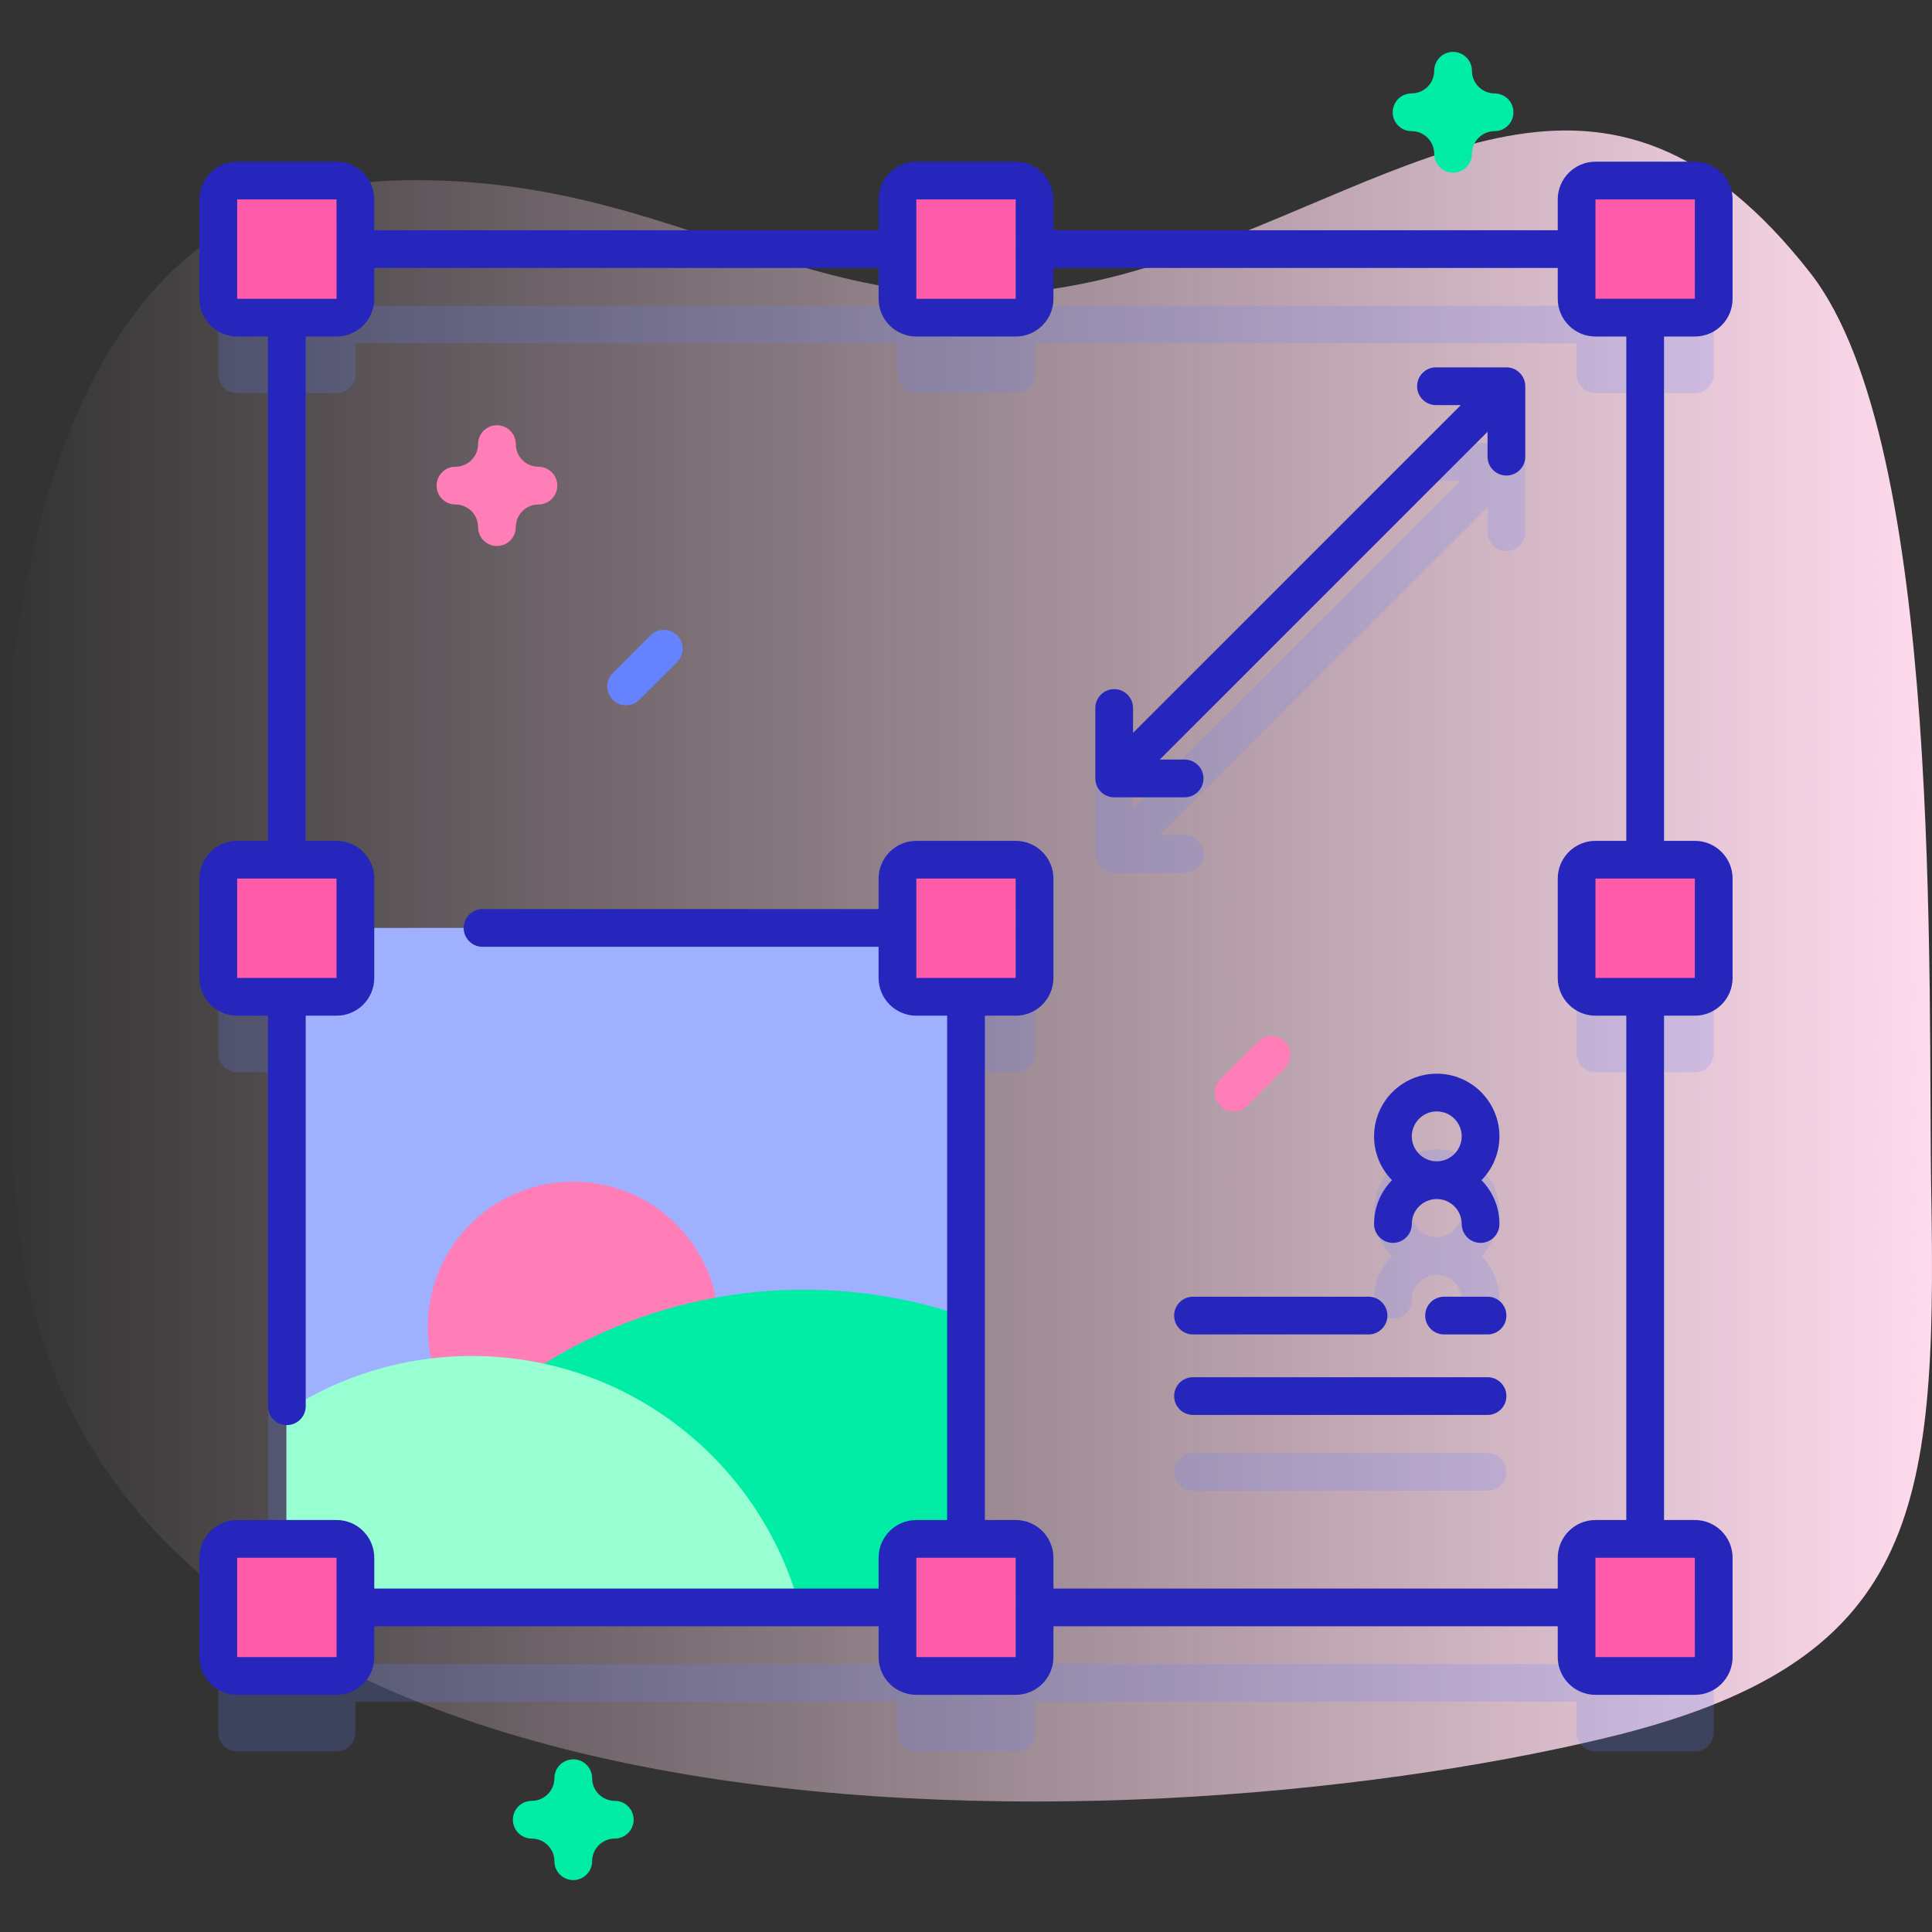 <svg id="Capa_1" enable-background="new 0 0 512 512" height="512" viewBox="0 0 512 512" width="512" xmlns="http://www.w3.org/2000/svg" xmlns:xlink="http://www.w3.org/1999/xlink"><rect x="0" y="0" width="512" height="512" fill="#333333" stroke="none"/><linearGradient id="SVGID_1_" gradientUnits="userSpaceOnUse" x1="0" x2="512" y1="256" y2="256"><stop offset="0" stop-color="#ffdbed" stop-opacity="0"/><stop offset="1" stop-color="#ffdbed"/></linearGradient><path d="m4.896 324.259c17.448 172.871 292.417 167.142 420.804 136.265 82.47-19.834 87.596-59.472 86.106-144.001-.96-54.486 3.443-198.725-32.004-244.123-54.448-69.733-103.228-25.998-170.656-3.235-86.488 29.197-120.189-22.932-202.476-21.38-120.641 2.278-110.779 187.252-101.774 276.474z" fill="url(#SVGID_1_)"/><path d="m399.213 117.356h-18.667c-2.761 0-5 2.239-5 5s2.239 5 5 5h6.595l-86.868 86.868v-6.596c0-2.761-2.239-5-5-5s-5 2.239-5 5v18.667c0 2.761 2.239 5 5 5h18.667c2.761 0 5-2.239 5-5s-2.239-5-5-5h-6.595l86.867-86.868v6.595c0 2.761 2.239 5 5 5s5-2.239 5-5v-18.667c.001-2.76-2.238-4.999-4.999-4.999z" fill="#6583fe" opacity=".2"/><path d="m269.167 284.167h-26.333c-2.761 0-5-2.239-5-5v-26.333c0-2.761 2.239-5 5-5h26.333c2.761 0 5 2.239 5 5v26.333c0 2.761-2.239 5-5 5z" fill="#6583fe" opacity=".2"/><path d="m449.151 104.183c2.761 0 5-2.239 5-5v-26.334c0-2.761-2.239-5-5-5h-26.333c-2.761 0-5 2.239-5 5v8.167h-143.651v-8.167c0-2.761-2.239-5-5-5h-26.333c-2.761 0-5 2.239-5 5v8.167h-143.651v-8.167c0-2.761-2.239-5-5-5h-26.334c-2.761 0-5 2.239-5 5v26.333c0 2.761 2.239 5 5 5h8.166v143.651h-8.166c-2.761 0-5 2.239-5 5v26.333c0 2.761 2.239 5 5 5h8.166v143.651h-8.166c-2.761 0-5 2.239-5 5v26.333c0 2.761 2.239 5 5 5h26.333c2.761 0 5-2.239 5-5v-8.167h143.651v8.167c0 2.761 2.239 5 5 5h26.333c2.761 0 5-2.239 5-5v-8.167h143.651v8.167c0 2.761 2.239 5 5 5h26.333c2.761 0 5-2.239 5-5v-26.333c0-2.761-2.239-5-5-5h-8.166v-143.65h8.166c2.761 0 5-2.239 5-5v-26.333c0-2.761-2.239-5-5-5h-8.166v-143.651zm-18.167 143.65h-8.167c-2.761 0-5 2.239-5 5v26.333c0 2.761 2.239 5 5 5h8.167v143.651h-8.167c-2.761 0-5 2.239-5 5v8.167h-143.65v-8.167c0-2.761-2.239-5-5-5h-26.333c-2.761 0-5 2.239-5 5v8.167h-143.651v-8.167c0-2.761-2.239-5-5-5h-8.167v-143.65h8.167c2.761 0 5-2.239 5-5v-26.333c0-2.761-2.239-5-5-5h-8.167v-143.651h8.167c2.761 0 5-2.239 5-5v-8.167h143.651v8.167c0 2.761 2.239 5 5 5h26.333c2.761 0 5-2.239 5-5v-8.167h143.651v8.167c0 2.761 2.239 5 5 5h8.167v143.65z" fill="#6583fe" opacity=".2"/><path d="m75.925 245.904h180.08v180.08h-180.08z" fill="#9fb0fe"/><circle cx="151.921" cy="351.714" fill="#ff7eb8" r="38.561"/><path d="m256.005 425.984v-76.964c-13.446-4.679-27.907-7.226-42.95-7.226-55.78 0-103.378 34.98-122.105 84.19z" fill="#01eca5"/><path d="m211.925 425.984h-136v-52.058c14.126-9.222 30.988-14.574 49.103-14.574 41.609 0 76.631 28.252 86.897 66.632z" fill="#97ffd2"/><g fill="#ff5ba8"><path d="m89.183 84.183h-26.334c-2.761 0-5-2.239-5-5v-26.334c0-2.761 2.239-5 5-5h26.333c2.761 0 5 2.239 5 5v26.333c.001 2.762-2.238 5.001-4.999 5.001z"/><path d="m269.167 84.183h-26.333c-2.761 0-5-2.239-5-5v-26.334c0-2.761 2.239-5 5-5h26.333c2.761 0 5 2.239 5 5v26.333c0 2.762-2.239 5.001-5 5.001z"/><path d="m449.151 84.183h-26.333c-2.761 0-5-2.239-5-5v-26.334c0-2.761 2.239-5 5-5h26.333c2.761 0 5 2.239 5 5v26.333c0 2.762-2.239 5.001-5 5.001z"/><path d="m89.183 444.151h-26.334c-2.761 0-5-2.239-5-5v-26.333c0-2.761 2.239-5 5-5h26.333c2.761 0 5 2.239 5 5v26.333c.001 2.761-2.238 5-4.999 5z"/><path d="m269.167 444.151h-26.333c-2.761 0-5-2.239-5-5v-26.333c0-2.761 2.239-5 5-5h26.333c2.761 0 5 2.239 5 5v26.333c0 2.761-2.239 5-5 5z"/><path d="m269.167 264.167h-26.333c-2.761 0-5-2.239-5-5v-26.333c0-2.761 2.239-5 5-5h26.333c2.761 0 5 2.239 5 5v26.333c0 2.761-2.239 5-5 5z"/><path d="m449.151 444.151h-26.333c-2.761 0-5-2.239-5-5v-26.333c0-2.761 2.239-5 5-5h26.333c2.761 0 5 2.239 5 5v26.333c0 2.761-2.239 5-5 5z"/><path d="m417.817 259.167v-26.333c0-2.761 2.239-5 5-5h26.333c2.761 0 5 2.239 5 5v26.333c0 2.761-2.239 5-5 5h-26.333c-2.761 0-5-2.239-5-5z"/><path d="m57.849 259.167v-26.333c0-2.761 2.239-5 5-5h26.333c2.761 0 5 2.239 5 5v26.333c0 2.761-2.239 5-5 5h-26.333c-2.761 0-5-2.239-5-5z"/></g><path d="m449.15 89.183c5.514 0 10-4.486 10-10v-26.333c0-5.514-4.486-10-10-10h-26.333c-5.514 0-10 4.486-10 10v8.167h-133.65v-8.167c0-5.514-4.486-10-10-10h-26.333c-5.514 0-10 4.486-10 10v8.167h-133.651v-8.167c0-5.514-4.486-10-10-10h-26.333c-5.514 0-10 4.486-10 10v26.333c0 5.514 4.486 10 10 10h8.167v133.651h-8.167c-5.514 0-10 4.486-10 10v26.333c0 5.514 4.486 10 10 10h8.167v103.5c0 2.761 2.239 5 5 5s5-2.239 5-5v-103.5h8.167c5.514 0 10-4.486 10-10v-26.333c0-5.514-4.486-10-10-10h-8.167v-133.651h8.167c5.514 0 10-4.486 10-10v-8.167h133.651v8.167c0 5.514 4.486 10 10 10h26.333c5.514 0 10-4.486 10-10v-8.167h133.651v8.167c0 5.514 4.486 10 10 10h8.167v133.651h-8.167c-5.514 0-10 4.486-10 10v26.333c0 5.514 4.486 10 10 10h8.167v133.651h-8.167c-5.514 0-10 4.486-10 10v8.167h-133.652v-8.167c0-5.514-4.486-10-10-10h-8.167v-133.651h8.167c5.514 0 10-4.486 10-10v-26.333c0-5.514-4.486-10-10-10h-26.333c-5.514 0-10 4.486-10 10v8.075h-104.959c-2.761 0-5 2.239-5 5s2.239 5 5 5h104.958v8.258c0 5.514 4.486 10 10 10h8.167v133.651h-8.167c-5.514 0-10 4.486-10 10v8.167h-133.65v-8.167c0-5.514-4.486-10-10-10h-26.333c-5.514 0-10 4.486-10 10v26.333c0 5.514 4.486 10 10 10h26.333c5.514 0 10-4.486 10-10v-8.167h133.651v8.167c0 5.514 4.486 10 10 10h26.333c5.514 0 10-4.486 10-10v-8.167h133.651v8.167c0 5.514 4.486 10 10 10h26.333c5.514 0 10-4.486 10-10v-26.333c0-5.514-4.486-10-10-10h-8.167v-133.651h8.167c5.514 0 10-4.486 10-10v-26.333c0-5.514-4.486-10-10-10h-8.167v-133.651zm-359.967 169.984-26.333.006v-26.339h26.333zm-26.333-179.984v-26.333h26.333l.006 26.333zm179.983 0v-26.333h26.333l.006 26.333zm0 153.65h26.333l.006 26.333h-26.339zm-179.983 206.317v-26.333h26.333l.006 26.333zm179.983 0v-26.333h26.333l.006 26.333zm206.324 0h-26.339v-26.333h26.333zm-.007-179.983-26.333.006v-26.339h26.333zm-26.333-206.317h26.333l.006 26.333h-26.339z" fill="#2626bc"/><path d="m295.273 182.628c-2.761 0-5 2.239-5 5v18.667c0 2.761 2.239 5 5 5h18.667c2.761 0 5-2.239 5-5s-2.239-5-5-5h-6.595l86.868-86.868v6.595c0 2.761 2.239 5 5 5s5-2.239 5-5v-18.667c0-2.761-2.239-5-5-5h-18.667c-2.761 0-5 2.239-5 5s2.239 5 5 5h6.595l-86.868 86.868v-6.596c0-2.76-2.238-4.999-5-4.999z" fill="#2626bc"/><path d="m394.194 385.052h-78.053c-2.762 0-5 2.239-5 5s2.238 5 5 5h78.053c2.762 0 5-2.239 5-5s-2.239-5-5-5z" fill="#6583fe" opacity=".2"/><path d="m369.12 349.453c2.762 0 5-2.239 5-5 0-3.646 2.967-6.613 6.613-6.613s6.613 2.967 6.613 6.613c0 2.761 2.238 5 5 5s5-2.239 5-5c0-4.518-1.818-8.615-4.755-11.613 2.936-2.998 4.755-7.095 4.755-11.613 0-9.161-7.453-16.613-16.613-16.613s-16.613 7.453-16.613 16.613c0 4.518 1.818 8.615 4.755 11.613-2.936 2.998-4.755 7.095-4.755 11.613 0 2.761 2.239 5 5 5zm11.614-34.84c3.646 0 6.613 2.967 6.613 6.613s-2.967 6.613-6.613 6.613-6.613-2.967-6.613-6.613 2.966-6.613 6.613-6.613z" fill="#6583fe" opacity=".2"/><path d="m394.213 353.641h-11.52c-2.762 0-5-2.239-5-5s2.238-5 5-5h11.52c2.762 0 5 2.239 5 5s-2.238 5-5 5z" fill="#2626bc"/><path d="m362.679 353.641h-46.52c-2.762 0-5-2.239-5-5s2.238-5 5-5h46.52c2.762 0 5 2.239 5 5s-2.238 5-5 5z" fill="#2626bc"/><path d="m394.213 374.974h-78.053c-2.762 0-5-2.239-5-5s2.238-5 5-5h78.053c2.762 0 5 2.239 5 5s-2.238 5-5 5z" fill="#2626bc"/><path d="m397.366 301.149c0-9.161-7.453-16.613-16.613-16.613s-16.613 7.453-16.613 16.613c0 4.518 1.818 8.615 4.755 11.613-2.936 2.998-4.755 7.095-4.755 11.613 0 2.761 2.238 5 5 5s5-2.239 5-5c0-3.646 2.967-6.613 6.613-6.613s6.613 2.967 6.613 6.613c0 2.761 2.238 5 5 5s5-2.239 5-5c0-4.518-1.818-8.615-4.755-11.613 2.937-2.998 4.755-7.095 4.755-11.613zm-16.613-6.614c3.646 0 6.613 2.967 6.613 6.613s-2.967 6.613-6.613 6.613-6.613-2.967-6.613-6.613 2.966-6.613 6.613-6.613z" fill="#2626bc"/><path d="m165.921 186.913c-1.28 0-2.559-.488-3.536-1.464-1.953-1.953-1.953-5.119 0-7.071l10-10c1.953-1.952 5.118-1.952 7.071 0 1.953 1.953 1.953 5.119 0 7.071l-10 10c-.976.975-2.255 1.464-3.535 1.464z" fill="#6583fe"/><path d="m131.694 144.693c-2.761 0-5-2.239-5-5 0-3.309-2.691-6-6-6-2.761 0-5-2.239-5-5s2.239-5 5-5c3.309 0 6-2.692 6-6 0-2.761 2.239-5 5-5s5 2.239 5 5c0 3.309 2.691 6 6 6 2.761 0 5 2.239 5 5s-2.239 5-5 5c-3.309 0-6 2.691-6 6 0 2.762-2.238 5-5 5z" fill="#ff7eb8"/><path d="m326.925 294.529c-1.28 0-2.559-.488-3.536-1.464-1.953-1.953-1.953-5.119 0-7.071l10-10c1.953-1.952 5.118-1.952 7.071 0 1.953 1.953 1.953 5.119 0 7.071l-10 10c-.976.976-2.255 1.464-3.535 1.464z" fill="#ff7eb8"/><path d="m385.079 45.755c-2.761 0-5-2.239-5-5 0-3.309-2.691-6-6-6-2.761 0-5-2.239-5-5s2.239-5 5-5c3.309 0 6-2.691 6-6 0-2.761 2.239-5 5-5s5 2.239 5 5c0 3.309 2.691 6 6 6 2.761 0 5 2.239 5 5s-2.239 5-5 5c-3.309 0-6 2.691-6 6 0 2.761-2.239 5-5 5z" fill="#01eca5"/><path d="m151.921 498.245c-2.761 0-5-2.239-5-5 0-3.309-2.691-6-6-6-2.761 0-5-2.239-5-5s2.239-5 5-5c3.309 0 6-2.691 6-6 0-2.761 2.239-5 5-5s5 2.239 5 5c0 3.309 2.691 6 6 6 2.761 0 5 2.239 5 5s-2.239 5-5 5c-3.309 0-6 2.691-6 6 0 2.761-2.239 5-5 5z" fill="#01eca5"/></svg>